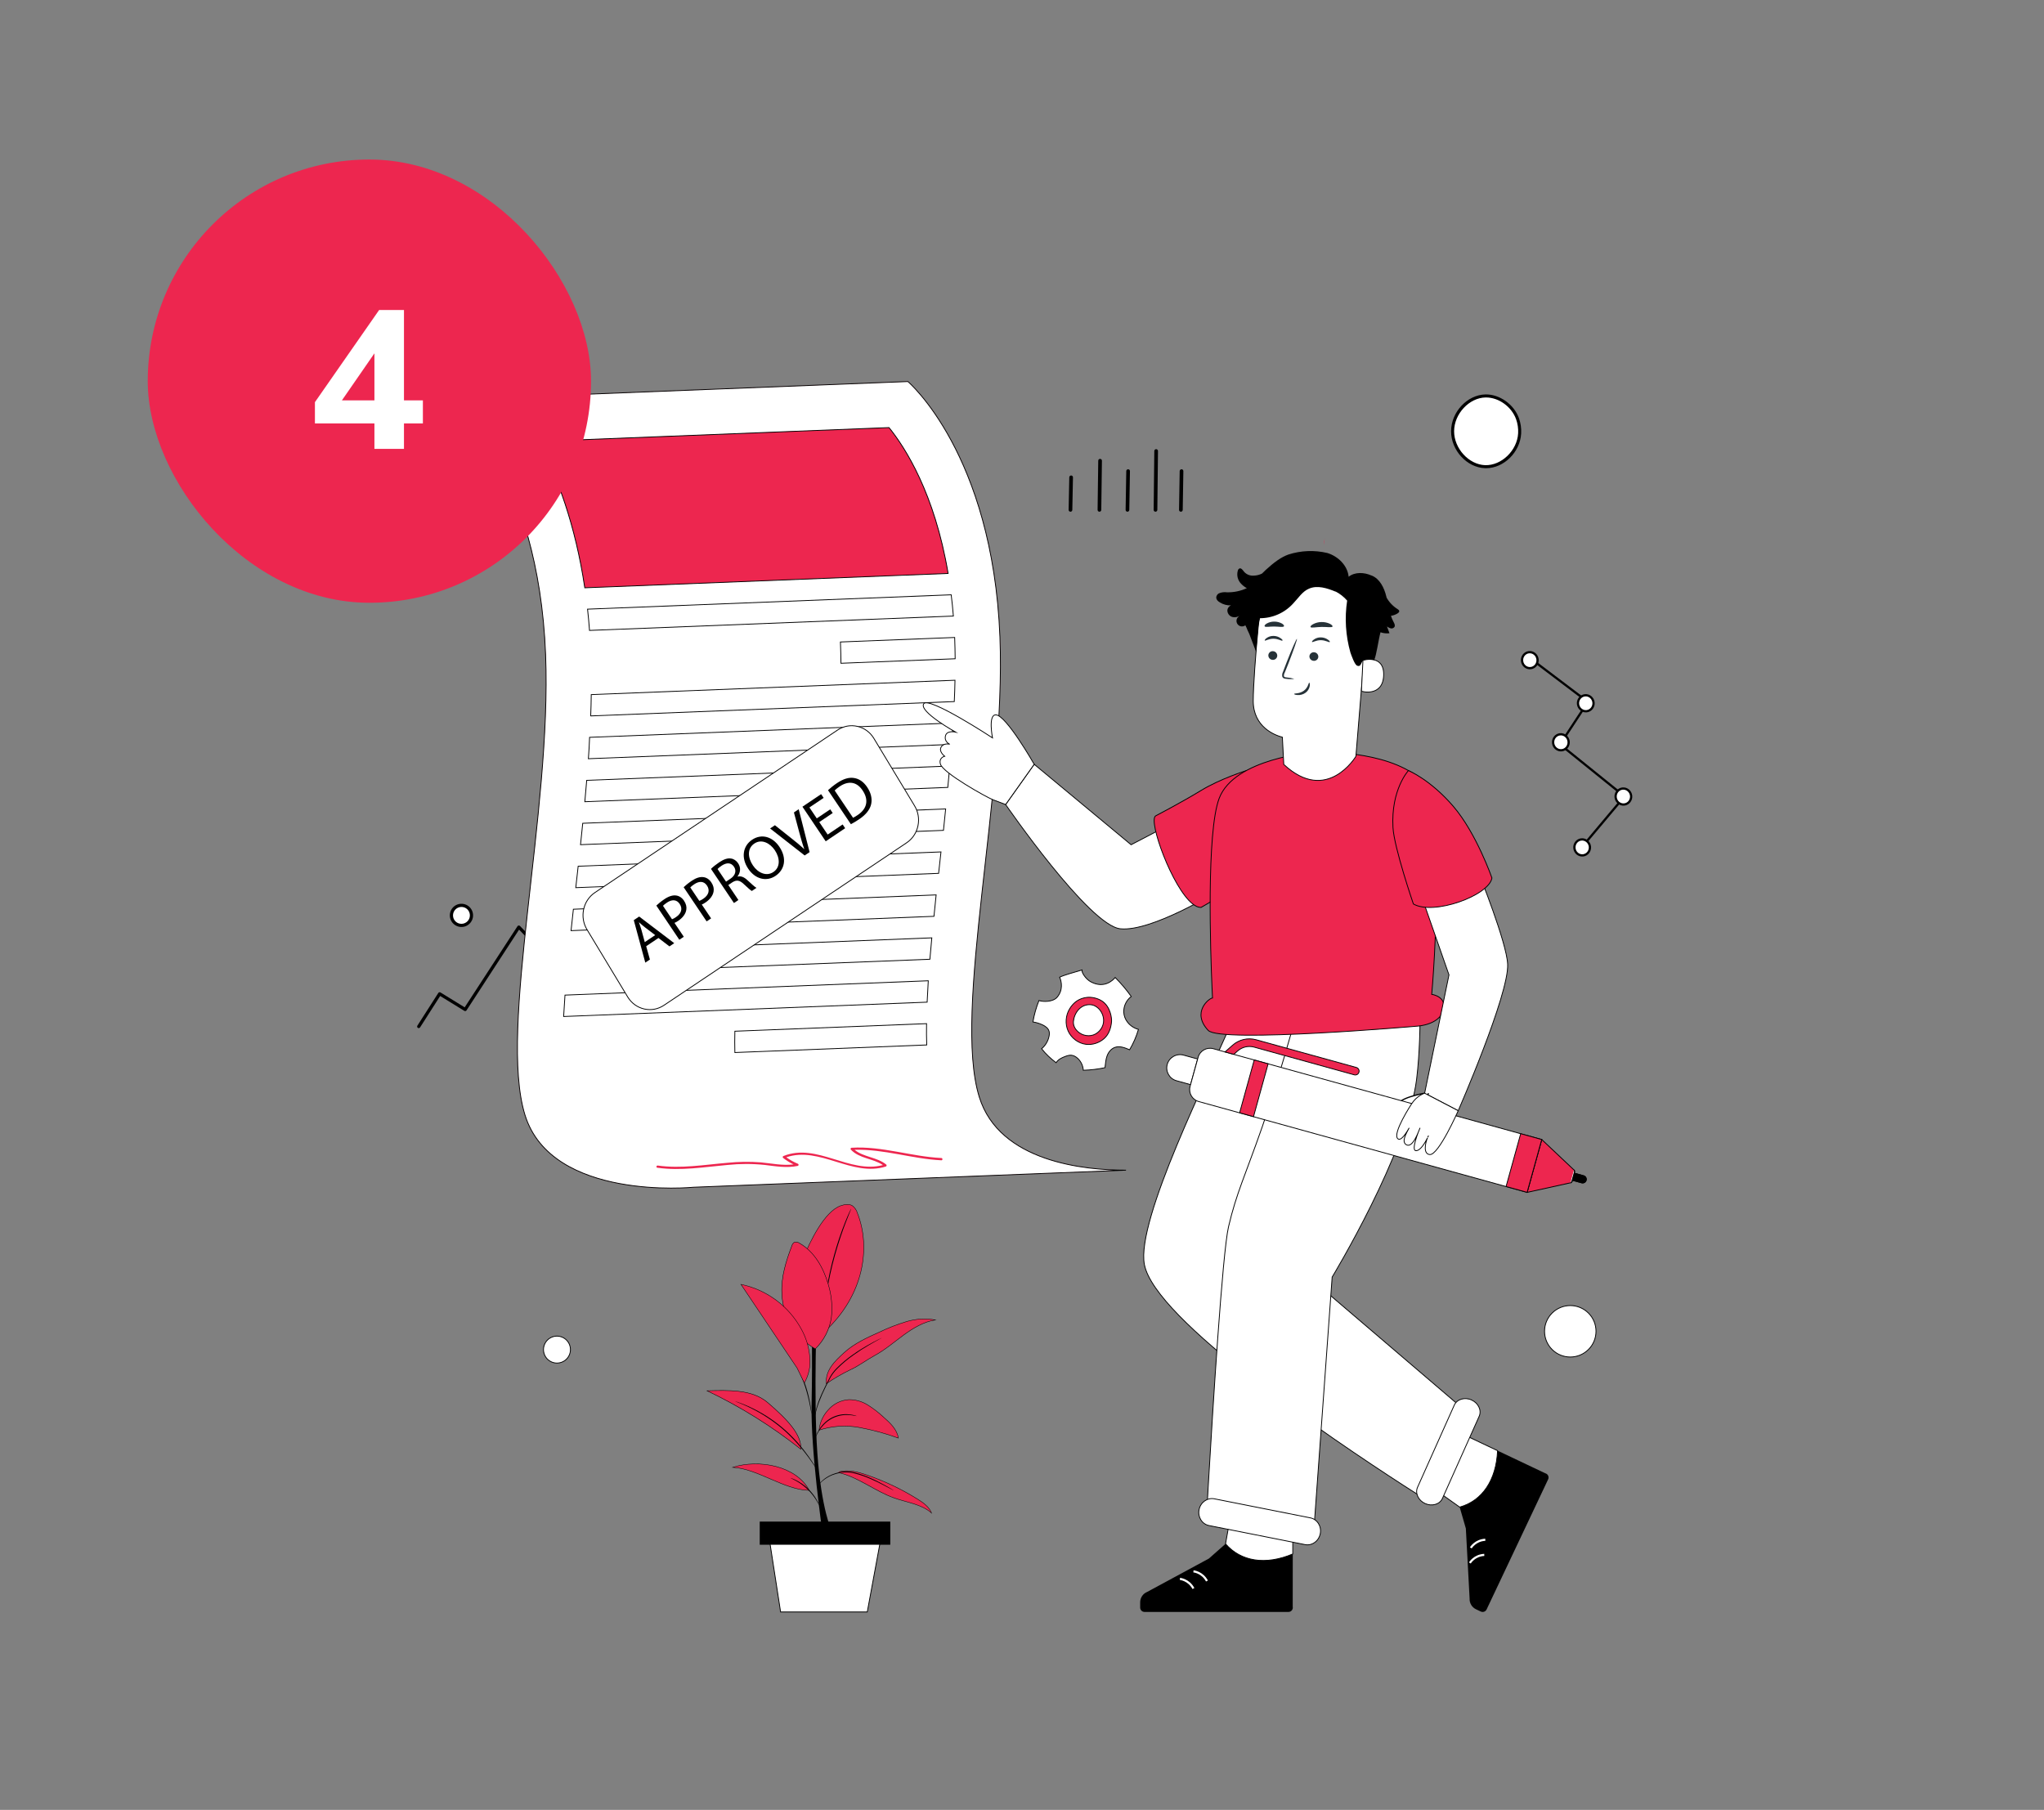 <svg width="166" height="147" viewBox="0 0 166 147" fill="none" xmlns="http://www.w3.org/2000/svg">
<rect x="0" y="0" width="166" height="147" fill="#808080" stroke="none"/>
<path d="M34.005 83.504C33.981 83.504 33.957 83.498 33.936 83.484C33.875 83.446 33.858 83.366 33.897 83.305L35.597 80.648C35.635 80.589 35.714 80.571 35.774 80.608L37.739 81.817L42.027 75.228C42.048 75.195 42.084 75.173 42.123 75.17C42.162 75.166 42.201 75.18 42.229 75.209L45.052 78.135L46.718 76.179C46.763 76.126 46.843 76.118 46.898 76.162L50.127 78.769C50.182 78.814 50.191 78.895 50.146 78.951C50.101 79.007 50.02 79.015 49.964 78.97L46.833 76.443L45.157 78.411C45.133 78.439 45.099 78.456 45.062 78.457C45.026 78.458 44.991 78.443 44.965 78.417L42.156 75.505L37.887 82.064C37.849 82.123 37.771 82.14 37.711 82.103L35.747 80.895L34.116 83.445C34.091 83.483 34.049 83.504 34.006 83.504L34.005 83.504Z" fill="black"/>
<path d="M36.836 32.446L73.732 30.99C73.732 30.99 80.62 36.847 81.207 51.726C81.712 64.522 77.356 82.07 79.529 89.097C81.167 94.399 88.124 95.046 91.446 95.043L56.327 96.428C56.327 96.428 44.805 97.582 42.633 90.553C40.46 83.523 44.816 65.978 44.311 53.18C43.723 38.294 36.836 32.446 36.836 32.446Z" fill="#ED264F"/>
<path d="M36.836 32.446L73.732 30.99C73.732 30.99 80.62 36.847 81.207 51.726C81.712 64.522 77.356 82.07 79.529 89.097C81.167 94.399 88.124 95.046 91.446 95.043L56.327 96.428C56.327 96.428 44.805 97.582 42.633 90.553C40.46 83.523 44.816 65.978 44.311 53.18C43.723 38.294 36.836 32.446 36.836 32.446Z" fill="white" stroke="black" stroke-width="0.066" stroke-miterlimit="10"/>
<path d="M47.492 47.742L77 46.577C75.907 40.064 73.507 36.344 72.2 34.728L43.747 35.851C45.258 38.709 46.731 42.625 47.492 47.742H47.492Z" fill="#ED264F" stroke="black" stroke-width="0.066" stroke-miterlimit="10"/>
<path d="M47.876 51.203L77.426 50.037C77.378 49.443 77.321 48.867 77.25 48.31L47.717 49.476C47.78 50.038 47.833 50.613 47.876 51.203Z" fill="white" stroke="black" stroke-width="0.066" stroke-miterlimit="10"/>
<path d="M68.297 53.871L77.572 53.505C77.567 52.951 77.554 52.407 77.535 51.871L77.531 51.776L68.253 52.142L68.257 52.235C68.278 52.776 68.293 53.322 68.297 53.871Z" fill="white" stroke="black" stroke-width="0.066" stroke-miterlimit="10"/>
<path d="M47.974 58.148L77.501 56.982C77.529 56.398 77.548 55.818 77.558 55.249L48.018 56.415C48.011 56.989 47.996 57.566 47.973 58.147L47.974 58.148Z" fill="white" stroke="black" stroke-width="0.066" stroke-miterlimit="10"/>
<path d="M47.785 61.624L77.288 60.46C77.334 59.878 77.374 59.298 77.411 58.721L47.883 59.887C47.864 60.471 47.826 61.051 47.785 61.624H47.785Z" fill="white" stroke="black" stroke-width="0.066" stroke-miterlimit="10"/>
<path d="M47.496 65.117L76.974 63.954C77.032 63.373 77.086 62.792 77.136 62.217L47.648 63.38C47.602 63.959 47.551 64.538 47.496 65.117Z" fill="white" stroke="black" stroke-width="0.066" stroke-miterlimit="10"/>
<path d="M47.146 68.605L76.622 67.442C76.684 66.861 76.743 66.282 76.799 65.704L47.325 66.868C47.267 67.446 47.206 68.022 47.146 68.605Z" fill="white" stroke="black" stroke-width="0.066" stroke-miterlimit="10"/>
<path d="M46.761 72.097L76.228 70.934C76.261 70.617 76.298 70.294 76.334 69.971L76.421 69.193L46.955 70.356C46.889 70.937 46.826 71.518 46.761 72.097H46.761Z" fill="white" stroke="black" stroke-width="0.066" stroke-miterlimit="10"/>
<path d="M75.851 74.423C75.91 73.849 75.969 73.269 76.027 72.685L46.566 73.848C46.503 74.429 46.438 75.008 46.377 75.587L75.851 74.424L75.851 74.423Z" fill="white" stroke="black" stroke-width="0.066" stroke-miterlimit="10"/>
<path d="M75.52 77.911C75.567 77.343 75.619 76.761 75.675 76.173L51.097 77.143C51.037 77.729 50.981 78.31 50.92 78.881L75.52 77.911Z" fill="white" stroke="black" stroke-width="0.066" stroke-miterlimit="10"/>
<path d="M75.295 81.396C75.32 80.83 75.351 80.251 75.388 79.659L45.885 80.823C45.842 81.418 45.804 81.999 45.775 82.561L75.295 81.396Z" fill="white" stroke="black" stroke-width="0.066" stroke-miterlimit="10"/>
<path d="M75.263 84.872C75.24 84.313 75.24 83.735 75.248 83.141L59.681 83.756C59.666 84.362 59.667 84.941 59.681 85.487L75.262 84.872L75.263 84.872Z" fill="white" stroke="black" stroke-width="0.066" stroke-miterlimit="10"/>
<path d="M53.424 94.668C55.31 94.934 57.197 94.6 59.076 94.445C59.977 94.351 60.884 94.339 61.786 94.409C62.672 94.492 63.558 94.687 64.443 94.574C64.143 94.428 63.859 94.251 63.596 94.046C63.559 94.012 63.557 93.955 63.59 93.918C63.601 93.906 63.614 93.897 63.63 93.892C66.355 92.804 68.976 95.354 71.706 94.628C70.902 94.081 69.802 94.112 69.106 93.38C69.07 93.344 69.069 93.285 69.105 93.248C69.121 93.232 69.143 93.222 69.166 93.221C71.627 93.074 73.99 93.935 76.447 94.056C76.564 94.051 76.572 94.245 76.454 94.24C74.084 94.127 71.783 93.313 69.401 93.388C70.138 93.996 71.226 93.975 71.976 94.588C72.013 94.623 72.015 94.682 71.98 94.719C71.97 94.73 71.957 94.739 71.943 94.744C69.197 95.619 66.567 93.07 63.857 93.996C64.152 94.209 64.471 94.387 64.807 94.525C64.852 94.55 64.868 94.607 64.843 94.651C64.832 94.672 64.814 94.687 64.791 94.695C63.894 94.882 63.003 94.724 62.106 94.617C61.103 94.513 60.091 94.514 59.088 94.618C57.19 94.784 55.29 95.116 53.386 94.843C53.261 94.831 53.303 94.65 53.424 94.668V94.668Z" fill="#ED264F"/>
<path d="M69.242 58.945C68.811 58.93 68.386 59.051 68.015 59.299L48.319 72.492C47.336 73.149 47.052 74.51 47.687 75.526L50.995 81.002C51.303 81.493 51.778 81.831 52.333 81.953C52.888 82.074 53.454 81.965 53.929 81.646L73.628 68.453C74.104 68.135 74.432 67.644 74.551 67.072C74.671 66.498 74.567 65.911 74.258 65.419L70.952 59.943C70.644 59.452 70.169 59.114 69.615 58.992C69.491 58.965 69.366 58.95 69.242 58.945Z" fill="white" stroke="black" stroke-width="0.066" stroke-miterlimit="10"/>
<path d="M52.479 76.854L52.782 77.934L52.407 78.186L51.471 74.735L51.909 74.441L54.757 76.605L54.369 76.866L53.475 76.184L52.479 76.854H52.479ZM53.21 75.951L52.391 75.328C52.205 75.186 52.051 75.047 51.9 74.913L51.892 74.919C51.962 75.113 52.031 75.315 52.092 75.522L52.364 76.52L53.21 75.951Z" fill="black"/>
<path d="M53.303 73.552C53.459 73.405 53.671 73.225 53.963 73.029C54.321 72.788 54.64 72.695 54.908 72.733C55.151 72.762 55.381 72.905 55.549 73.155C55.72 73.409 55.779 73.66 55.736 73.901C55.682 74.234 55.439 74.549 55.085 74.787C54.976 74.859 54.874 74.923 54.776 74.958L55.533 76.084L55.17 76.327L53.303 73.552ZM54.577 74.662C54.67 74.63 54.776 74.571 54.897 74.49C55.335 74.195 55.458 73.803 55.198 73.416C54.948 73.045 54.565 73.042 54.165 73.311C54.006 73.418 53.894 73.512 53.842 73.571L54.577 74.662Z" fill="black"/>
<path d="M55.521 72.06C55.676 71.913 55.889 71.734 56.18 71.537C56.539 71.296 56.857 71.203 57.125 71.241C57.369 71.271 57.598 71.413 57.766 71.663C57.937 71.917 57.997 72.168 57.953 72.409C57.899 72.742 57.656 73.057 57.302 73.295C57.194 73.368 57.091 73.431 56.994 73.467L57.751 74.592L57.388 74.836L55.521 72.06L55.521 72.06ZM56.794 73.17C56.888 73.138 56.994 73.079 57.114 72.998C57.552 72.703 57.675 72.311 57.415 71.924C57.166 71.553 56.782 71.55 56.382 71.819C56.224 71.926 56.111 72.02 56.06 72.079L56.794 73.17Z" fill="black"/>
<path d="M57.741 70.572C57.899 70.412 58.148 70.214 58.398 70.046C58.785 69.785 59.083 69.687 59.365 69.729C59.59 69.758 59.799 69.897 59.944 70.113C60.194 70.484 60.126 70.887 59.897 71.186L59.906 71.199C60.173 71.128 60.437 71.241 60.7 71.488C61.055 71.818 61.304 72.044 61.435 72.113L61.06 72.365C60.961 72.317 60.736 72.117 60.421 71.821C60.077 71.49 59.828 71.444 59.491 71.653L59.149 71.883L59.968 73.1L59.605 73.344L57.741 70.572ZM58.964 71.608L59.335 71.359C59.723 71.098 59.826 70.72 59.61 70.399C59.366 70.037 58.997 70.055 58.611 70.308C58.436 70.426 58.322 70.527 58.275 70.583L58.964 71.608H58.964Z" fill="black"/>
<path d="M63.297 68.779C63.947 69.746 63.704 70.653 62.987 71.136C62.245 71.635 61.338 71.41 60.766 70.56C60.166 69.668 60.328 68.712 61.078 68.207C61.845 67.691 62.736 67.945 63.297 68.779ZM61.148 70.291C61.552 70.891 62.238 71.21 62.809 70.826C63.385 70.439 63.354 69.691 62.925 69.053C62.549 68.495 61.865 68.108 61.261 68.514C60.66 68.918 60.733 69.674 61.148 70.291H61.148Z" fill="black"/>
<path d="M65.349 69.481L62.543 67.288L62.934 67.025L64.303 68.114C64.679 68.412 65.013 68.684 65.31 68.963L65.318 68.957C65.178 68.579 65.057 68.146 64.935 67.695L64.477 65.987L64.865 65.727L65.75 69.211L65.35 69.48L65.349 69.481Z" fill="black"/>
<path d="M67.627 66.035L66.535 66.77L67.216 67.783L68.433 66.964L68.638 67.269L67.058 68.331L65.169 65.522L66.686 64.501L66.89 64.806L65.736 65.582L66.333 66.47L67.425 65.735L67.627 66.035H67.627Z" fill="black"/>
<path d="M67.245 64.18C67.444 63.998 67.689 63.796 67.977 63.603C68.498 63.252 68.95 63.124 69.35 63.188C69.754 63.248 70.119 63.475 70.424 63.93C70.732 64.388 70.843 64.859 70.754 65.294C70.668 65.733 70.331 66.166 69.784 66.533C69.526 66.707 69.301 66.841 69.103 66.943L67.245 64.18L67.245 64.18ZM69.278 66.42C69.381 66.375 69.518 66.289 69.659 66.194C70.434 65.673 70.564 64.956 70.054 64.198C69.612 63.532 68.954 63.363 68.187 63.879C67.999 64.005 67.869 64.118 67.787 64.203L69.279 66.42L69.278 66.42Z" fill="black"/>
<path d="M38.275 74.507C38.384 73.934 37.89 73.441 37.317 73.549C36.997 73.61 36.738 73.868 36.678 74.189C36.569 74.762 37.062 75.255 37.635 75.147C37.956 75.086 38.214 74.828 38.275 74.508V74.507Z" fill="white"/>
<path d="M37.636 75.278C36.992 75.384 36.439 74.832 36.546 74.188C36.61 73.797 36.925 73.482 37.316 73.418C37.96 73.311 38.512 73.863 38.406 74.508C38.341 74.898 38.026 75.213 37.636 75.278H37.636ZM37.633 73.681C37.134 73.57 36.698 74.006 36.809 74.505C36.865 74.756 37.068 74.959 37.319 75.015C37.818 75.126 38.254 74.69 38.143 74.192C38.087 73.94 37.884 73.738 37.633 73.681V73.681Z" fill="black"/>
<path d="M84.378 81.263C84.702 81.379 85.516 81.397 85.86 80.987C86.347 80.406 86.217 79.735 86.059 79.368C86.442 79.184 87.161 78.997 87.87 78.783C87.823 78.953 88.16 79.526 88.615 79.759C89.652 80.29 90.346 79.664 90.568 79.392C91.042 79.871 91.482 80.384 91.873 80.939C91.412 81.27 91.174 81.887 91.295 82.442C91.415 82.998 91.886 83.461 92.457 83.609C92.282 84.198 92.035 84.766 91.737 85.263C91.361 85.1 90.94 84.935 90.552 85.068C90.248 85.172 90.027 85.447 89.914 85.747C89.801 86.047 89.782 86.374 89.74 86.718C89.165 86.836 88.581 86.911 87.978 86.927C87.958 86.565 87.793 86.213 87.529 85.966C87.387 85.833 87.21 85.727 87.016 85.708C86.832 85.69 86.65 85.751 86.477 85.818C86.216 85.918 85.942 86.049 85.769 86.314C85.335 85.982 84.929 85.614 84.594 85.178C84.909 84.918 85.128 84.543 85.202 84.141C85.226 84.008 85.234 83.868 85.193 83.739C85.119 83.507 84.9 83.353 84.681 83.247C84.433 83.127 84.165 83.046 83.888 83.003C83.987 82.412 84.153 81.832 84.378 81.263L84.378 81.263Z" fill="white" stroke="black" stroke-width="0.066" stroke-miterlimit="10"/>
<path d="M89.499 81.306C89.129 81.063 88.648 80.969 88.287 81.007C87.661 81.075 87.198 81.393 86.87 81.931C86.541 82.468 86.489 83.168 86.748 83.742C87.007 84.317 87.574 84.744 88.199 84.82C88.722 84.884 89.266 84.705 89.663 84.359C90.059 84.013 90.222 83.506 90.273 82.982C90.298 82.718 90.192 81.762 89.499 81.306V81.306ZM88.79 84.06C88.289 84.23 87.689 84.038 87.375 83.612C87.282 83.487 87.212 83.342 87.186 83.188C87.161 83.033 87.18 82.874 87.217 82.722C87.309 82.351 87.52 82.002 87.838 81.791C88.157 81.581 88.588 81.528 88.928 81.704C89.349 81.921 89.61 82.383 89.629 82.841C89.652 83.369 89.291 83.89 88.79 84.06V84.06Z" fill="#ED264F" stroke="black" stroke-width="0.066" stroke-miterlimit="10"/>
<path d="M89.289 41.562H89.287C89.204 41.561 89.138 41.493 89.139 41.41L89.192 37.417C89.193 37.334 89.257 37.27 89.344 37.269C89.426 37.27 89.492 37.338 89.491 37.421L89.438 41.414C89.437 41.496 89.371 41.562 89.289 41.562Z" fill="black"/>
<path d="M91.565 41.562H91.562C91.479 41.561 91.413 41.492 91.415 41.41L91.468 38.26C91.469 38.177 91.541 38.114 91.62 38.113C91.703 38.114 91.769 38.182 91.767 38.265L91.714 41.415C91.713 41.497 91.646 41.562 91.565 41.562Z" fill="black"/>
<path d="M95.903 41.562H95.901C95.818 41.561 95.752 41.492 95.754 41.41L95.806 38.26C95.808 38.177 95.88 38.114 95.958 38.113C96.041 38.114 96.107 38.182 96.105 38.265L96.053 41.415C96.051 41.497 95.984 41.562 95.903 41.562H95.903Z" fill="black"/>
<path d="M93.841 41.562H93.84C93.757 41.561 93.691 41.493 93.692 41.411L93.745 36.63C93.746 36.548 93.812 36.481 93.894 36.481H93.896C93.978 36.482 94.045 36.55 94.044 36.633L93.991 41.414C93.99 41.496 93.923 41.562 93.841 41.562Z" fill="black"/>
<path d="M86.937 41.562H86.934C86.851 41.561 86.785 41.492 86.787 41.41L86.84 38.766C86.841 38.683 86.913 38.617 86.993 38.619C87.075 38.621 87.141 38.689 87.139 38.772L87.086 41.416C87.085 41.497 87.018 41.562 86.937 41.562Z" fill="black"/>
<path d="M124.348 53.605C124.351 53.628 124.363 53.651 124.384 53.666L128.836 57.035L126.619 60.409C126.593 60.448 126.601 60.501 126.638 60.531L131.801 64.695L128.396 68.748C128.363 68.786 128.368 68.844 128.407 68.876C128.445 68.909 128.503 68.904 128.535 68.865L132.001 64.741C132.017 64.723 132.024 64.698 132.022 64.674C132.021 64.65 132.007 64.627 131.988 64.612L126.817 60.441L129.036 57.064C129.062 57.024 129.053 56.97 129.014 56.941L124.494 53.521C124.453 53.49 124.396 53.498 124.366 53.538C124.351 53.558 124.345 53.582 124.348 53.605L124.348 53.605Z" fill="black"/>
<path d="M124.158 52.973C124.504 52.928 124.822 53.181 124.867 53.538C124.913 53.895 124.669 54.22 124.323 54.264C123.977 54.309 123.66 54.056 123.614 53.699C123.568 53.342 123.812 53.017 124.158 52.973H124.158Z" fill="white"/>
<path d="M123.523 53.71C123.575 54.116 123.939 54.405 124.335 54.355C124.73 54.305 125.009 53.933 124.958 53.527C124.906 53.121 124.542 52.832 124.147 52.882C123.751 52.933 123.472 53.304 123.523 53.71ZM124.776 53.55C124.816 53.856 124.607 54.136 124.312 54.174C124.016 54.212 123.744 53.993 123.705 53.687C123.666 53.381 123.874 53.101 124.17 53.063C124.465 53.026 124.737 53.244 124.776 53.55Z" fill="black"/>
<path d="M128.704 56.473C129.05 56.429 129.367 56.682 129.413 57.039C129.459 57.395 129.215 57.721 128.869 57.765C128.523 57.809 128.206 57.556 128.16 57.199C128.114 56.842 128.358 56.517 128.704 56.473H128.704Z" fill="white"/>
<path d="M128.069 57.21C128.121 57.616 128.485 57.906 128.88 57.855C129.276 57.804 129.555 57.433 129.503 57.027C129.451 56.621 129.087 56.332 128.692 56.382C128.297 56.433 128.017 56.804 128.069 57.21ZM129.322 57.05C129.361 57.356 129.153 57.636 128.857 57.674C128.562 57.712 128.289 57.493 128.25 57.187C128.211 56.881 128.42 56.602 128.715 56.564C129.01 56.526 129.283 56.744 129.322 57.05Z" fill="black"/>
<path d="M126.681 59.643C127.027 59.598 127.345 59.852 127.39 60.209C127.436 60.565 127.192 60.89 126.847 60.935C126.501 60.979 126.183 60.726 126.137 60.369C126.092 60.012 126.335 59.687 126.681 59.643Z" fill="white"/>
<path d="M126.047 60.38C126.099 60.786 126.462 61.075 126.858 61.025C127.253 60.974 127.533 60.603 127.481 60.197C127.429 59.791 127.065 59.502 126.67 59.552C126.274 59.603 125.995 59.974 126.047 60.38ZM127.3 60.22C127.339 60.526 127.13 60.806 126.835 60.843C126.539 60.881 126.267 60.663 126.228 60.357C126.189 60.051 126.397 59.771 126.693 59.733C126.988 59.695 127.26 59.914 127.3 60.22Z" fill="black"/>
<path d="M131.757 64.049C132.103 64.004 132.421 64.257 132.467 64.614C132.512 64.971 132.268 65.296 131.923 65.34C131.577 65.385 131.259 65.131 131.214 64.775C131.168 64.418 131.412 64.093 131.758 64.049H131.757Z" fill="white"/>
<path d="M131.123 64.786C131.175 65.192 131.539 65.481 131.934 65.431C132.329 65.38 132.609 65.009 132.557 64.603C132.505 64.197 132.141 63.908 131.746 63.958C131.35 64.009 131.071 64.38 131.123 64.786ZM132.376 64.626C132.415 64.932 132.206 65.212 131.911 65.25C131.616 65.287 131.343 65.069 131.304 64.763C131.265 64.457 131.473 64.177 131.769 64.139C132.064 64.102 132.337 64.32 132.376 64.626Z" fill="black"/>
<path d="M128.41 68.181C128.756 68.137 129.074 68.39 129.119 68.747C129.165 69.104 128.921 69.429 128.575 69.473C128.229 69.517 127.912 69.264 127.866 68.907C127.82 68.551 128.064 68.226 128.41 68.181H128.41Z" fill="white"/>
<path d="M127.776 68.919C127.828 69.325 128.191 69.614 128.587 69.563C128.982 69.513 129.262 69.141 129.21 68.735C129.158 68.329 128.794 68.04 128.399 68.091C128.003 68.141 127.724 68.513 127.776 68.919ZM129.029 68.758C129.068 69.065 128.859 69.344 128.564 69.382C128.268 69.42 127.996 69.201 127.957 68.896C127.918 68.59 128.126 68.31 128.422 68.272C128.717 68.234 128.989 68.453 129.029 68.758Z" fill="black"/>
<path d="M129.005 109.606C129.821 108.79 129.821 107.467 129.005 106.651C128.189 105.835 126.866 105.835 126.05 106.651C125.234 107.467 125.234 108.79 126.05 109.606C126.866 110.422 128.189 110.422 129.005 109.606Z" fill="white" stroke="black" stroke-width="0.066" stroke-miterlimit="10"/>
<path d="M36.533 44.807C37.385 44.807 38.075 44.116 38.075 43.265C38.075 42.413 37.385 41.722 36.533 41.722C35.681 41.722 34.991 42.413 34.991 43.265C34.991 44.116 35.681 44.807 36.533 44.807Z" fill="white" stroke="black" stroke-width="0.066" stroke-miterlimit="10"/>
<path d="M45.644 110.629C46.204 110.403 46.474 109.765 46.247 109.205C46.021 108.645 45.383 108.375 44.823 108.601C44.263 108.828 43.993 109.466 44.219 110.026C44.446 110.586 45.084 110.856 45.644 110.629Z" fill="white" stroke="black" stroke-width="0.066" stroke-miterlimit="10"/>
<path d="M127.82 95.018C127.873 95.067 127.892 95.142 127.873 95.211L127.674 95.935C127.654 96.004 127.598 96.057 127.528 96.073" fill="white"/>
<path d="M127.82 95.018C127.873 95.067 127.892 95.142 127.873 95.211L127.674 95.935C127.654 96.004 127.598 96.057 127.528 96.073" stroke="black" stroke-width="0.099" stroke-miterlimit="10"/>
<path d="M127.862 95.253L127.685 95.893L128.442 96.103C128.618 96.151 128.801 96.047 128.849 95.872L128.85 95.87C128.898 95.695 128.795 95.511 128.619 95.463L127.862 95.253Z" fill="black"/>
<path d="M107.583 43.74C107.541 43.898 107.521 44.077 107.521 44.271C107.548 44.096 107.569 43.919 107.583 43.74Z" fill="#ED264F"/>
<path d="M119.352 129.83L119.046 124.142L118.545 122.408L121.622 117.824L125.49 119.658C125.712 119.713 125.825 119.953 125.729 120.155L120.732 130.72C120.648 130.898 120.436 130.973 120.258 130.889L119.875 130.708C119.537 130.548 119.332 130.204 119.352 129.83Z" fill="black"/>
<path d="M118.545 122.408L114.851 119.784L118.36 116.278L121.622 117.824C121.519 120.226 120.373 121.898 118.545 122.408V122.408Z" fill="white" stroke="black" stroke-width="0.066" stroke-miterlimit="10"/>
<path d="M119.445 126.989L119.297 126.902C119.313 126.875 119.692 126.247 120.539 126.205L120.547 126.376C119.796 126.414 119.459 126.966 119.445 126.989Z" fill="white"/>
<path d="M119.524 125.764L119.376 125.676C119.392 125.65 119.773 125.019 120.622 124.976L120.631 125.147C119.876 125.185 119.537 125.74 119.524 125.763V125.764Z" fill="white"/>
<path d="M119.296 114.83L116.416 122.194C116.416 122.194 116.041 121.962 115.386 121.545C114.995 121.297 114.504 120.983 113.934 120.614C108.07 116.817 93.792 107.168 92.939 102.705C92.244 99.066 98.297 87.1 99.946 83.205H109.084L102.873 100.799L119.295 114.83H119.296Z" fill="white" stroke="black" stroke-width="0.066" stroke-miterlimit="10"/>
<path d="M120.128 115.033L117.146 121.701C116.931 122.184 116.304 122.372 115.745 122.122C115.186 121.872 114.908 121.28 115.124 120.797L118.106 114.128C118.322 113.645 118.949 113.457 119.508 113.707C119.787 113.832 119.996 114.042 120.108 114.283C120.221 114.522 120.236 114.791 120.128 115.033Z" fill="white" stroke="black" stroke-width="0.066" stroke-miterlimit="10"/>
<path d="M93.167 129.296L98.178 126.587L99.531 125.392L104.99 126.214L104.986 130.495C105.032 130.718 104.863 130.923 104.639 130.923H92.952C92.756 130.923 92.597 130.764 92.597 130.568V130.144C92.597 129.77 92.82 129.437 93.167 129.296Z" fill="black"/>
<path d="M99.531 125.392L100.323 120.931L104.994 122.604L104.99 126.214C102.775 127.148 100.773 126.827 99.531 125.392Z" fill="white" stroke="black" stroke-width="0.066" stroke-miterlimit="10"/>
<path d="M97.946 128.45C97.589 127.784 96.943 127.715 96.916 127.712L96.931 127.541C96.962 127.544 97.695 127.619 98.097 128.369L97.946 128.45Z" fill="white"/>
<path d="M96.848 129.062C96.49 128.393 95.825 128.324 95.818 128.324L95.834 128.153C95.865 128.156 96.598 128.231 96.999 128.981L96.848 129.062Z" fill="white"/>
<path d="M115.054 87.611C114.328 93.593 108.189 103.724 108.189 103.724L106.653 124.978L97.973 123.363C97.973 123.363 97.989 123.094 98.015 122.614C98.044 122.1 98.087 121.346 98.142 120.419C98.486 114.546 99.278 101.762 99.771 99.644C100.417 96.878 101.132 95.471 102.515 91.508C103.633 88.3 105.082 83.166 105.597 81.319H115.329C115.346 83.213 115.3 85.586 115.053 87.611H115.054Z" fill="white" stroke="black" stroke-width="0.066" stroke-miterlimit="10"/>
<path d="M98.821 72.415C98.821 72.415 93.538 75.685 90.996 75.438C88.455 75.192 81.671 65.344 81.671 65.344L83.99 62.076L91.86 68.611L96.315 66.284L98.821 72.415H98.821Z" fill="white" stroke="black" stroke-width="0.066" stroke-miterlimit="10"/>
<path d="M102.99 70.535L100.394 72.043L97.536 73.704C97.32 73.707 97.09 73.601 96.855 73.414C95.195 72.095 93.244 66.685 93.845 66.271C93.845 66.271 95.965 65.163 97.536 64.206C99.106 63.249 101.224 62.586 101.224 62.586L102.99 70.536V70.535Z" fill="#ED264F" stroke="black" stroke-width="0.066" stroke-miterlimit="10"/>
<path d="M117.211 82.081C116.875 83.233 115.144 83.341 115.144 83.341C115.144 83.341 99.108 84.742 98.122 83.69C96.741 82.219 98.2 81.066 98.472 81.057C98.472 81.057 98.457 80.76 98.433 80.242C98.308 77.354 97.97 67.609 99.013 64.842C100.244 61.584 106.624 61.102 106.624 61.102C106.624 61.102 111.615 60.814 114.691 62.769C115.967 63.58 116.457 66.812 116.594 70.32C116.693 72.872 116.604 75.569 116.496 77.583C116.394 79.474 116.274 80.762 116.274 80.762C116.274 80.762 117.55 80.925 117.212 82.08L117.211 82.081Z" fill="#ED264F" stroke="black" stroke-width="0.066" stroke-miterlimit="10"/>
<path d="M105.985 125.454L98.187 123.906C97.622 123.794 97.261 123.218 97.38 122.617C97.499 122.017 98.053 121.622 98.618 121.734L106.416 123.281C106.981 123.393 107.342 123.97 107.223 124.57C107.163 124.87 106.996 125.119 106.771 125.279C106.547 125.439 106.268 125.51 105.985 125.454Z" fill="white" stroke="black" stroke-width="0.066" stroke-miterlimit="10"/>
<path d="M120.1 70.937C120.1 70.937 122.359 76.519 122.442 78.317C122.555 80.761 118.427 90.214 118.427 90.214L115.7 88.792L117.676 79.18L115.111 71.834L120.1 70.937V70.937Z" fill="white" stroke="black" stroke-width="0.066" stroke-miterlimit="10"/>
<path d="M114.384 62.586C114.384 62.586 116.168 63.317 118.039 65.504C119.91 67.692 121.166 71.311 121.166 71.311C120.928 72.736 116.427 74.371 114.785 73.422C114.785 73.422 113.218 68.846 113.128 67.207C112.957 64.111 114.384 62.586 114.384 62.586Z" fill="#ED264F" stroke="black" stroke-width="0.066" stroke-miterlimit="10"/>
<path d="M115.948 89.073C115.978 89.004 116.003 88.953 116.018 88.921C116.006 88.953 115.981 89.006 115.948 89.073Z" fill="#ED264F"/>
<path d="M83.99 62.077C83.99 62.077 81.721 58.092 80.879 58.061C80.231 58.038 80.603 59.929 80.603 59.929C80.603 59.929 75.428 56.529 75.017 57.162C74.608 57.795 77.601 59.46 77.601 59.46C77.601 59.46 76.882 59.289 76.78 59.785C76.68 60.267 77.133 60.447 77.133 60.447C77.133 60.447 76.647 60.316 76.433 60.677C76.216 61.043 76.719 61.422 76.719 61.422C76.719 61.422 76.223 61.537 76.374 62.06C76.583 62.782 80.128 64.759 80.634 64.953C81.14 65.147 81.67 65.345 81.67 65.345L83.99 62.077H83.99Z" fill="white" stroke="black" stroke-width="0.066" stroke-miterlimit="10"/>
<path d="M94.795 86.45C94.716 86.737 94.76 87.028 94.896 87.27C95.033 87.512 95.26 87.699 95.547 87.778L96.689 88.094L97.264 86.013L96.123 85.698C95.549 85.539 94.954 85.876 94.795 86.45V86.45Z" fill="white" stroke="black" stroke-width="0.066" stroke-miterlimit="10"/>
<path d="M127.528 96.073L124.023 96.846L125.211 92.554L127.82 95.018" fill="#ED264F"/>
<path d="M127.528 96.073L124.023 96.846L125.211 92.554L127.82 95.018" stroke="black" stroke-width="0.066" stroke-miterlimit="10"/>
<path d="M115.699 88.791C115.699 88.791 113.341 89.2 113.529 89.857C113.716 90.514 115.462 89.857 115.462 89.857L116.018 88.791" fill="white"/>
<path d="M115.699 88.791C115.699 88.791 113.341 89.2 113.529 89.857C113.716 90.514 115.462 89.857 115.462 89.857L116.018 88.791" stroke="black" stroke-width="0.099" stroke-miterlimit="10"/>
<path d="M125.211 92.554L124.023 96.846L122.314 96.373L97.351 89.468C96.817 89.319 96.504 88.766 96.651 88.232L97.303 85.877C97.45 85.341 98.003 85.028 98.539 85.176L123.502 92.082L125.211 92.554Z" fill="white" stroke="black" stroke-width="0.066" stroke-miterlimit="10"/>
<path d="M123.5 92.079L122.313 96.371L124.021 96.844L125.209 92.552L123.5 92.079Z" fill="#ED264F" stroke="black" stroke-width="0.066" stroke-miterlimit="10"/>
<path d="M99.489 85.439L100.202 85.636L100.507 85.364C100.877 85.035 101.381 84.918 101.857 85.049L109.985 87.298C110.15 87.344 110.321 87.247 110.366 87.082C110.412 86.916 110.316 86.746 110.15 86.7L102.023 84.452C101.344 84.264 100.621 84.431 100.095 84.901L99.489 85.439V85.439Z" fill="#ED264F" stroke="black" stroke-width="0.066" stroke-miterlimit="10"/>
<path d="M101.86 86.091L100.673 90.383L101.802 90.695L102.989 86.403L101.86 86.091Z" fill="#ED264F" stroke="black" stroke-width="0.066" stroke-miterlimit="10"/>
<path d="M115.699 88.791C115.699 88.791 115.077 88.985 114.655 89.634C114.655 89.634 113.036 92.086 113.526 92.492C113.797 92.716 114.249 91.951 114.444 91.607C114.197 92.073 113.801 92.724 114.204 92.972C114.753 93.31 115.252 91.76 115.327 91.605C115.257 91.77 114.542 93.474 115.011 93.46C115.373 93.449 115.754 92.777 115.932 92.417C115.746 92.845 115.57 93.732 116.119 93.774C116.836 93.831 118.427 90.214 118.427 90.214L115.7 88.79L115.699 88.791ZM115.948 92.383C115.977 92.314 116.003 92.262 116.018 92.231C116.006 92.262 115.981 92.316 115.948 92.383Z" fill="white" stroke="black" stroke-width="0.066" stroke-miterlimit="10"/>
<path d="M115.948 89.073C115.978 89.004 116.003 88.953 116.018 88.921C116.006 88.953 115.981 89.006 115.948 89.073Z" fill="#ED264F"/>
<path d="M127.862 95.253L127.685 95.893L128.442 96.102C128.618 96.151 128.801 96.047 128.849 95.872L128.85 95.87C128.898 95.694 128.795 95.511 128.619 95.463L127.862 95.253Z" fill="black"/>
<path d="M66.787 124.396C66.787 124.396 65.832 117.832 65.913 114.013C65.994 110.194 65.913 105.898 65.913 105.898H66.354C66.354 105.898 66.057 113.479 66.381 118.051C66.704 122.622 67.558 124.396 67.558 124.396H66.787" fill="black"/>
<path d="M69.631 98.521C69.563 98.287 69.421 98.081 69.226 97.934C68.947 97.756 68.581 97.831 68.269 97.934C66.941 98.404 65.761 100.883 65.235 102.182L66.999 108.129C70.179 105.176 70.731 101.298 69.631 98.521H69.631Z" fill="#ED264F" stroke="black" stroke-width="0.033" stroke-miterlimit="10"/>
<path d="M69.127 98.166C69.122 98.193 69.114 98.218 69.103 98.243C69.079 98.3 69.05 98.371 69.016 98.46C68.939 98.648 68.83 98.919 68.701 99.257C68.44 99.932 68.11 100.875 67.813 101.939C67.516 103.003 67.315 103.982 67.19 104.696C67.127 105.052 67.081 105.341 67.05 105.541L67.012 105.772C67.012 105.825 66.998 105.853 66.994 105.851C66.992 105.824 66.992 105.797 66.994 105.77C66.994 105.71 67.008 105.633 67.018 105.538C67.04 105.335 67.079 105.046 67.136 104.688C67.287 103.755 67.49 102.831 67.743 101.921C67.993 101.01 68.294 100.115 68.644 99.238C68.78 98.903 68.897 98.631 68.982 98.448L69.081 98.245C69.092 98.216 69.108 98.19 69.128 98.166H69.127Z" fill="black"/>
<path d="M66.216 109.557C64.583 108.628 63.552 106.914 63.496 105.036C63.431 103.715 63.837 102.42 64.305 101.193C64.333 101.081 64.399 100.981 64.491 100.911C64.644 100.857 64.814 100.884 64.942 100.982C66.144 101.668 66.874 102.973 67.26 104.3C67.533 105.178 67.621 106.103 67.519 107.016C67.37 107.981 66.913 108.872 66.216 109.557Z" fill="#465B65"/>
<path d="M66.216 109.557C66.212 109.531 66.212 109.504 66.216 109.478V109.249C66.216 109.047 66.216 108.764 66.192 108.41C66.144 107.489 66.042 106.572 65.885 105.663C65.7 104.599 65.48 103.64 65.314 102.954L65.112 102.145C65.092 102.054 65.075 101.981 65.061 101.923C65.055 101.897 65.05 101.87 65.049 101.844C65.061 101.867 65.07 101.892 65.075 101.919C65.093 101.975 65.114 102.048 65.14 102.137C65.195 102.327 65.27 102.604 65.359 102.946C65.535 103.634 65.763 104.587 65.951 105.655C66.103 106.566 66.191 107.485 66.216 108.408V109.478C66.219 109.505 66.219 109.531 66.216 109.557V109.557Z" fill="#263238"/>
<path d="M66.216 109.557C64.583 108.628 63.552 106.914 63.496 105.036C63.431 103.715 63.837 102.42 64.305 101.193C64.333 101.081 64.399 100.981 64.491 100.911C64.644 100.857 64.814 100.884 64.942 100.982C66.144 101.668 66.874 102.973 67.26 104.3C67.533 105.178 67.621 106.103 67.519 107.016C67.37 107.981 66.913 108.872 66.216 109.557Z" fill="#ED264F" stroke="black" stroke-width="0.033" stroke-miterlimit="10"/>
<path d="M68.075 119.6C69.694 119.958 71.045 121.107 72.615 121.665C73.654 122.033 74.84 122.165 75.659 122.891C75.457 122.389 74.989 122.053 74.53 121.768C73.237 120.96 71.857 120.301 70.416 119.804C69.675 119.549 68.874 119.334 68.122 119.545" fill="#ED264F"/>
<path d="M68.075 119.6C69.694 119.958 71.045 121.107 72.615 121.665C73.654 122.033 74.84 122.165 75.659 122.891C75.457 122.389 74.989 122.053 74.53 121.768C73.237 120.96 71.857 120.301 70.416 119.804C69.675 119.549 68.874 119.334 68.122 119.545" stroke="black" stroke-width="0.033" stroke-miterlimit="10"/>
<path d="M65.723 121.05C63.684 121.018 61.536 119.282 59.507 119.179C61.631 118.493 64.671 119.054 65.723 121.05Z" fill="#ED264F" stroke="black" stroke-width="0.033" stroke-miterlimit="10"/>
<path d="M66.518 116.159C67.57 115.815 68.69 115.739 69.778 115.939C70.861 116.138 71.925 116.427 72.96 116.803C72.855 116.095 72.283 115.563 71.747 115.093C71.353 114.726 70.925 114.397 70.469 114.11C70.01 113.824 69.478 113.674 68.937 113.678C68.281 113.721 67.671 114.029 67.246 114.531C66.833 114.98 66.578 115.552 66.52 116.16" fill="#ED264F"/>
<path d="M66.518 116.159C67.57 115.815 68.69 115.739 69.778 115.939C70.861 116.138 71.925 116.427 72.96 116.803C72.855 116.095 72.283 115.563 71.747 115.093C71.353 114.726 70.925 114.397 70.469 114.11C70.01 113.824 69.478 113.674 68.937 113.678C68.281 113.721 67.671 114.029 67.246 114.531C66.833 114.98 66.578 115.552 66.52 116.16" stroke="black" stroke-width="0.033" stroke-miterlimit="10"/>
<path d="M62.335 113.908C61.05 112.813 59.098 112.921 57.419 112.957C60.13 114.25 62.687 115.844 65.041 117.709C65.11 116.523 63.955 115.293 62.335 113.908H62.335Z" fill="#465B65"/>
<path d="M62.335 113.908C61.05 112.813 59.098 112.921 57.419 112.957C60.13 114.25 62.687 115.844 65.041 117.709C65.11 116.523 63.955 115.293 62.335 113.908H62.335Z" fill="#ED264F" stroke="black" stroke-width="0.033" stroke-miterlimit="10"/>
<path d="M67.096 112.395C67.723 111.961 68.383 111.578 69.071 111.248C69.746 110.942 70.376 110.452 71.029 110.099C71.874 109.641 72.606 109.004 73.383 108.436C74.16 107.867 75.014 107.355 75.965 107.204C75.181 107.065 74.377 107.112 73.616 107.341C72.858 107.569 72.12 107.857 71.407 108.201C70.395 108.652 69.384 109.113 68.575 109.845C67.766 110.577 67.017 111.3 67.105 112.394" fill="#ED264F"/>
<path d="M67.096 112.395C67.723 111.961 68.383 111.578 69.071 111.248C69.746 110.942 70.376 110.452 71.029 110.099C71.874 109.641 72.606 109.004 73.383 108.436C74.16 107.867 75.014 107.355 75.965 107.204C75.181 107.065 74.377 107.112 73.616 107.341C72.858 107.569 72.12 107.857 71.407 108.201C70.395 108.652 69.384 109.113 68.575 109.845C67.766 110.577 67.017 111.3 67.105 112.394" stroke="black" stroke-width="0.033" stroke-miterlimit="10"/>
<path d="M72.578 121.05C72.555 121.045 72.533 121.036 72.513 121.024L72.335 120.931C72.182 120.85 71.961 120.728 71.684 120.589C71.546 120.516 71.395 120.439 71.229 120.362C71.063 120.285 70.887 120.201 70.699 120.12C70.294 119.939 69.874 119.793 69.445 119.683C69.018 119.564 68.569 119.552 68.136 119.648C67.948 119.69 67.762 119.745 67.582 119.814C67.426 119.877 67.277 119.954 67.135 120.045C66.929 120.175 66.74 120.33 66.573 120.508C66.455 120.635 66.397 120.71 66.393 120.71C66.402 120.689 66.415 120.669 66.429 120.651C66.467 120.596 66.508 120.542 66.553 120.492C66.713 120.302 66.899 120.138 67.107 120.002C67.25 119.908 67.402 119.827 67.56 119.761C67.742 119.688 67.929 119.629 68.12 119.585C68.563 119.483 69.023 119.493 69.461 119.614C69.896 119.725 70.32 119.874 70.727 120.061C70.916 120.144 71.094 120.226 71.255 120.309C71.417 120.392 71.571 120.469 71.708 120.544C71.983 120.69 72.2 120.819 72.35 120.908L72.522 121.011C72.56 121.034 72.58 121.048 72.578 121.05V121.05Z" fill="black"/>
<path d="M64.194 120.041C64.238 120.046 64.281 120.058 64.321 120.078C64.434 120.119 64.545 120.168 64.653 120.223C65.01 120.404 65.338 120.636 65.628 120.913C65.916 121.191 66.162 121.51 66.356 121.86C66.416 121.965 66.469 122.073 66.514 122.185C66.534 122.225 66.548 122.267 66.556 122.311C66.544 122.311 66.469 122.145 66.312 121.886C65.903 121.207 65.323 120.649 64.629 120.268C64.372 120.122 64.194 120.054 64.194 120.041V120.041Z" fill="black"/>
<path d="M59.689 113.807C59.719 113.81 59.748 113.818 59.776 113.831L60.021 113.918L60.407 114.062C60.556 114.116 60.72 114.199 60.907 114.28C61.863 114.723 62.755 115.293 63.56 115.973C64 116.349 64.413 116.755 64.798 117.187C65.11 117.542 65.403 117.913 65.676 118.299C65.909 118.629 66.081 118.906 66.206 119.094L66.346 119.313C66.364 119.338 66.379 119.364 66.392 119.392C66.37 119.371 66.35 119.347 66.334 119.321C66.299 119.275 66.247 119.204 66.184 119.119C66.054 118.932 65.872 118.663 65.634 118.338C65.395 118.012 65.1 117.638 64.748 117.239C64.363 116.809 63.951 116.403 63.514 116.026C62.712 115.35 61.829 114.779 60.884 114.325C60.7 114.242 60.54 114.157 60.391 114.096L60.01 113.944L59.772 113.843C59.743 113.834 59.715 113.822 59.689 113.807L59.689 113.807Z" fill="black"/>
<path d="M69.578 115.014C69.523 115.012 69.468 115.005 69.415 114.992L69.228 114.957C69.156 114.943 69.07 114.943 68.978 114.933C68.493 114.891 68.008 114.987 67.576 115.21C67.34 115.333 67.125 115.493 66.939 115.683C66.786 115.837 66.65 116.006 66.534 116.189C66.426 116.36 66.331 116.539 66.249 116.725C66.256 116.67 66.269 116.617 66.29 116.565C66.344 116.424 66.412 116.289 66.492 116.161C66.605 115.97 66.74 115.793 66.896 115.635C67.085 115.436 67.305 115.27 67.548 115.143C67.99 114.913 68.491 114.822 68.986 114.88C69.071 114.887 69.155 114.899 69.239 114.915L69.427 114.964C69.48 114.974 69.531 114.991 69.579 115.014H69.578Z" fill="black"/>
<path d="M71.627 108.657C71.603 108.674 71.578 108.69 71.55 108.703L71.322 108.827C71.12 108.934 70.841 109.092 70.495 109.296C70.149 109.5 69.744 109.755 69.313 110.063C68.842 110.392 68.401 110.763 67.995 111.169C67.785 111.377 67.603 111.612 67.454 111.867C67.321 112.124 67.194 112.371 67.076 112.61C66.865 113.03 66.676 113.46 66.51 113.9C66.4 114.196 66.308 114.499 66.235 114.806C66.182 115.025 66.164 115.148 66.156 115.148C66.152 115.118 66.152 115.087 66.156 115.057C66.156 114.998 66.176 114.911 66.198 114.8C66.261 114.488 66.346 114.181 66.453 113.882C66.619 113.437 66.811 113.002 67.025 112.579C67.143 112.34 67.268 112.091 67.402 111.835C67.552 111.572 67.737 111.331 67.952 111.118C68.362 110.709 68.808 110.337 69.285 110.008C69.72 109.702 70.13 109.452 70.478 109.251C70.826 109.051 71.118 108.901 71.32 108.802L71.554 108.691C71.578 108.677 71.602 108.666 71.627 108.656L71.627 108.657Z" fill="black"/>
<path d="M65.909 114.83C65.891 114.774 65.877 114.717 65.869 114.658C65.846 114.533 65.816 114.375 65.78 114.187C65.682 113.67 65.553 113.159 65.395 112.657C65.23 112.157 65.035 111.667 64.813 111.189L64.611 110.754C64.584 110.702 64.561 110.647 64.544 110.59C64.58 110.636 64.611 110.687 64.635 110.74C64.689 110.841 64.764 110.987 64.855 111.169C65.094 111.642 65.297 112.132 65.462 112.635C65.622 113.139 65.744 113.655 65.828 114.177C65.861 114.379 65.883 114.541 65.895 114.654C65.908 114.712 65.912 114.771 65.909 114.83Z" fill="black"/>
<path d="M65.763 110.192C65.698 109.42 65.472 108.67 65.1 107.989C64.081 106.098 62.278 104.754 60.175 104.316L64.734 111.112L65.322 112.326C65.694 111.68 65.848 110.932 65.763 110.192H65.763Z" fill="#ED264F" stroke="black" stroke-width="0.033" stroke-miterlimit="10"/>
<path d="M62.493 125.092L63.395 130.924H70.434L71.512 125.092H62.493Z" fill="white" stroke="black" stroke-width="0.066" stroke-miterlimit="10"/>
<path d="M72.303 123.585H61.7V125.464H72.303V123.585Z" fill="black"/>
<path d="M120.641 32.159C119.238 32.189 117.979 33.535 117.971 35.015C117.962 36.495 119.206 37.857 120.609 37.904C122.012 37.951 123.335 36.675 123.416 35.198C123.438 34.793 123.378 34.384 123.242 34.006C122.829 32.856 121.668 32.138 120.641 32.159H120.641Z" fill="white"/>
<path d="M120.686 38.028C120.659 38.028 120.632 38.027 120.605 38.026C119.127 37.977 117.839 36.569 117.848 35.014C117.857 33.459 119.161 32.067 120.639 32.036C121.784 32.012 122.954 32.841 123.358 33.964C123.499 34.357 123.562 34.786 123.539 35.204C123.455 36.729 122.132 38.028 120.686 38.028H120.686ZM120.688 32.282C120.673 32.282 120.659 32.282 120.644 32.282C119.317 32.31 118.101 33.612 118.093 35.016C118.085 36.418 119.287 37.736 120.613 37.781C121.939 37.824 123.217 36.591 123.293 35.191C123.314 34.806 123.257 34.41 123.126 34.047C122.762 33.034 121.719 32.282 120.688 32.282L120.688 32.282Z" fill="black"/>
<path d="M104.26 62.088L104.145 59.877C103.561 59.722 101.789 59.074 101.779 56.942C101.78 55.714 101.97 53.184 102.186 50.896C102.406 48.439 104.475 46.563 106.942 46.583L107.193 46.596C109.838 46.776 111.163 49.121 110.911 51.76L110.117 61.43C110.117 61.43 107.774 65.355 104.26 62.088V62.088Z" fill="white" stroke="black" stroke-width="0.066" stroke-miterlimit="10"/>
<path d="M103.006 53.223C103.002 53.42 103.156 53.584 103.353 53.594C103.544 53.611 103.712 53.469 103.729 53.278C103.729 53.272 103.73 53.266 103.73 53.26C103.734 53.064 103.582 52.9 103.386 52.89C103.193 52.873 103.024 53.015 103.007 53.208C103.006 53.213 103.006 53.218 103.006 53.223Z" fill="#263238"/>
<path d="M102.716 52.025C102.759 52.072 103.037 51.872 103.429 51.877C103.822 51.882 104.105 52.08 104.148 52.032C104.19 51.983 104.123 51.925 103.999 51.833C103.831 51.713 103.63 51.649 103.424 51.65C103.221 51.646 103.022 51.708 102.857 51.828C102.734 51.917 102.695 52.004 102.716 52.025V52.025Z" fill="#263238"/>
<path d="M106.341 53.302C106.338 53.499 106.491 53.663 106.688 53.672C106.877 53.691 107.046 53.551 107.064 53.362C107.064 53.357 107.064 53.353 107.065 53.349C107.071 53.152 106.917 52.987 106.721 52.978C106.528 52.962 106.358 53.104 106.342 53.297C106.342 53.298 106.342 53.3 106.341 53.302L106.341 53.302Z" fill="#263238"/>
<path d="M106.559 52.143C106.604 52.191 106.881 51.991 107.272 51.996C107.662 52 107.947 52.199 107.99 52.151C108.033 52.102 107.967 52.044 107.844 51.952C107.675 51.833 107.474 51.769 107.268 51.769C107.064 51.764 106.865 51.827 106.7 51.947C106.564 52.043 106.524 52.142 106.559 52.144L106.559 52.143Z" fill="#263238"/>
<path d="M105.116 55.14C104.91 55.076 104.698 55.036 104.482 55.02C104.382 55.014 104.287 54.99 104.273 54.921C104.265 54.818 104.288 54.714 104.341 54.625C104.44 54.378 104.538 54.131 104.644 53.869C105.064 52.789 105.369 51.902 105.327 51.887C105.285 51.872 104.906 52.73 104.486 53.808L104.195 54.569C104.132 54.69 104.113 54.829 104.14 54.962C104.169 55.034 104.229 55.088 104.304 55.109C104.359 55.125 104.416 55.134 104.474 55.136C104.687 55.166 104.903 55.167 105.116 55.141V55.14Z" fill="#263238"/>
<path d="M106.431 50.927C106.484 51.026 106.865 50.927 107.326 50.92C107.788 50.913 108.172 50.99 108.22 50.887C108.24 50.838 108.164 50.748 108.002 50.664C107.787 50.564 107.553 50.516 107.316 50.523C107.08 50.526 106.848 50.585 106.639 50.696C106.481 50.784 106.408 50.876 106.431 50.927V50.927Z" fill="#263238"/>
<path d="M102.709 50.875C102.788 50.965 103.107 50.88 103.49 50.887C103.873 50.894 104.197 50.963 104.272 50.871C104.307 50.827 104.258 50.737 104.119 50.649C103.926 50.541 103.708 50.485 103.487 50.488C103.266 50.485 103.049 50.541 102.859 50.653C102.721 50.739 102.673 50.83 102.709 50.875H102.709Z" fill="#263238"/>
<path d="M110.69 53.631C110.733 53.613 112.441 53.13 112.371 54.87C112.3 56.611 110.568 56.178 110.566 56.127C110.563 56.077 110.69 53.631 110.69 53.631V53.631Z" fill="white" stroke="black" stroke-width="0.066" stroke-miterlimit="10"/>
<path d="M106.328 55.444C106.27 55.441 106.248 55.838 105.889 56.102C105.531 56.366 105.11 56.299 105.105 56.355C105.1 56.41 105.194 56.437 105.375 56.451C105.608 56.468 105.841 56.401 106.03 56.263C106.211 56.13 106.333 55.932 106.37 55.71C106.386 55.545 106.356 55.445 106.328 55.444Z" fill="#263238"/>
<path d="M98.793 48.431C98.827 48.327 98.9 48.24 98.997 48.189C99.204 48.104 99.43 48.077 99.651 48.108C100.206 48.119 100.755 48.004 101.259 47.772C101.09 47.681 100.937 47.563 100.805 47.423C100.517 47.137 100.412 46.714 100.533 46.326C100.552 46.254 100.605 46.194 100.675 46.167C100.79 46.135 100.885 46.251 100.961 46.343C101.153 46.628 101.487 46.785 101.829 46.752C102.062 46.746 102.291 46.688 102.499 46.582L102.52 46.558L102.785 46.299C103.464 45.676 104.046 45.249 104.633 45.04C105.657 44.71 106.751 44.667 107.797 44.915C108.671 45.181 109.44 45.931 109.527 46.843C110.039 46.443 110.783 46.476 111.379 46.743L111.394 46.744C112.059 47.009 112.412 47.735 112.584 48.432C112.595 48.468 112.6 48.508 112.611 48.544C112.826 48.921 113.131 49.24 113.499 49.471C113.562 49.512 113.635 49.561 113.639 49.637C113.642 49.713 113.579 49.77 113.516 49.812C113.349 49.92 113.161 49.989 112.964 50.016C113.017 50.182 113.085 50.344 113.166 50.498C113.238 50.63 113.323 50.788 113.251 50.918C113.184 51.017 113.063 51.064 112.948 51.036C112.836 51.007 112.731 50.954 112.64 50.882C112.709 51.064 112.778 51.249 112.844 51.431C112.598 51.462 112.349 51.436 112.115 51.354C111.946 51.989 111.793 53.175 111.61 53.597C111.147 53.589 111.039 53.533 110.801 53.601C110.497 53.689 110.59 54.228 110.206 54.06C110.008 53.974 109.745 53.207 109.672 53.002C109.283 51.63 109.192 50.191 109.407 48.782C109.14 48.473 108.814 48.218 108.45 48.032L108.481 48.059C107.78 47.772 106.984 47.509 106.296 47.817C105.765 48.042 105.435 48.588 105.025 49.013C104.326 49.785 103.33 50.222 102.288 50.212C102.158 50.977 102.08 52.218 102.013 52.946L101.46 51.489C101.415 51.405 101.375 51.319 101.339 51.23L101.325 51.205C101.272 51.062 101.21 50.922 101.14 50.787C100.944 50.937 100.662 50.9 100.512 50.704C100.389 50.545 100.388 50.323 100.509 50.163C100.573 50.082 100.649 50.011 100.734 49.952C100.549 50.119 100.291 50.175 100.053 50.102C99.815 50.019 99.663 49.787 99.681 49.536C99.707 49.37 99.82 49.23 99.977 49.17C99.661 49.182 99.348 49.1 99.079 48.933C98.893 48.828 98.723 48.653 98.792 48.429L98.793 48.431Z" fill="black"/>
<rect x="12" y="12.957" width="36" height="36" rx="18" fill="#ED264F"/>
<path d="M30.408 36.456V34.392H25.576V32.664L30.792 25.177H32.808V32.52H34.344V34.392H32.808V36.456H30.408ZM30.408 32.52V28.12H30.808L27.368 33.096V32.52H30.408Z" fill="white"/>
</svg>
